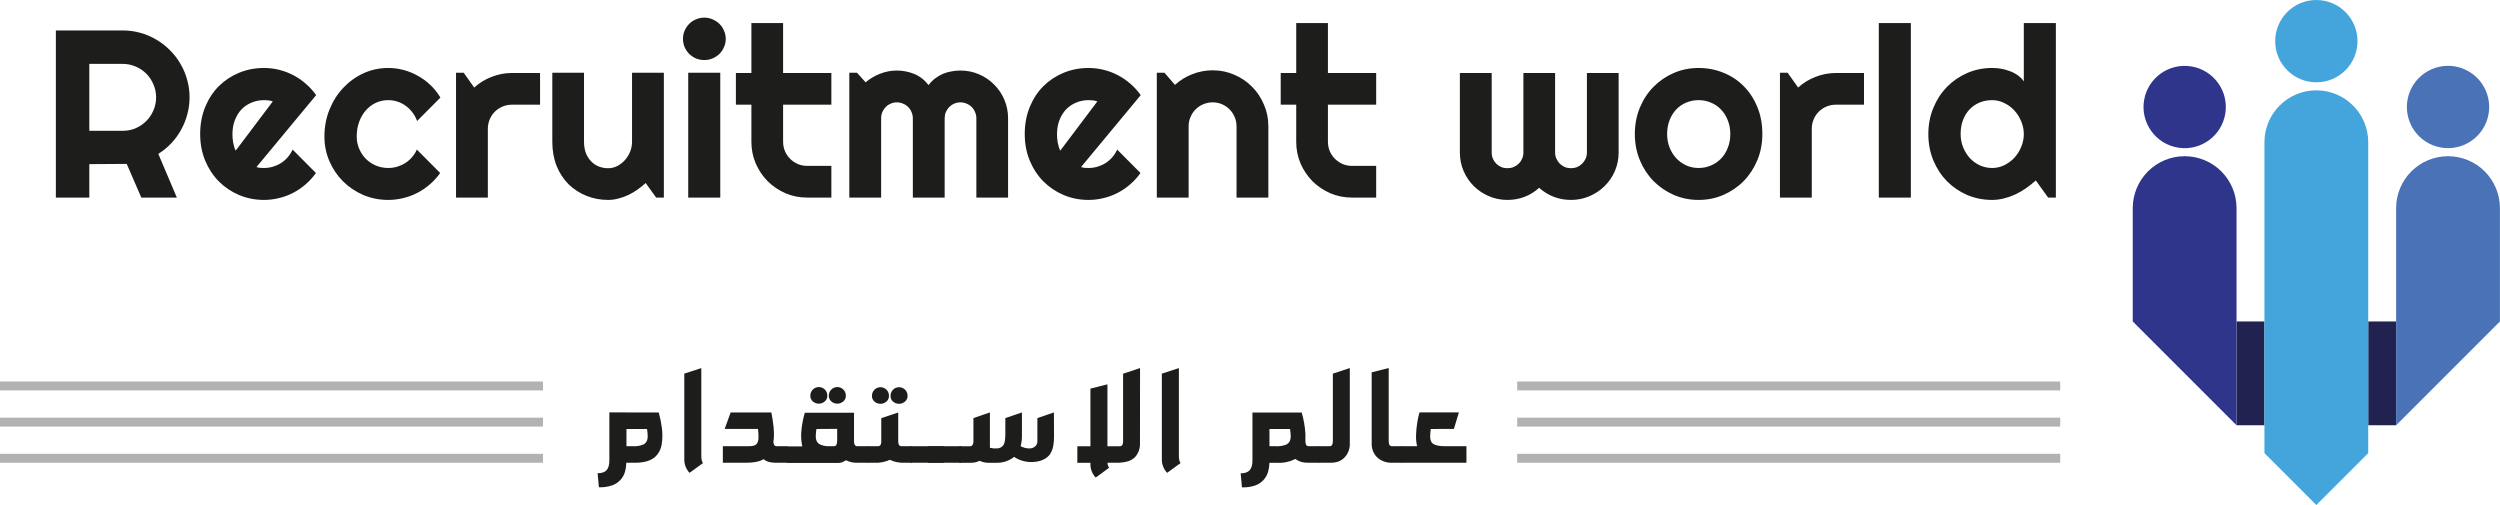 <svg width="3688" height="745" viewBox="0 0 3688 745" fill="none" xmlns="http://www.w3.org/2000/svg">
<path d="M801.042 562.783H0V575.94H801.042V562.783Z" fill="#B2B2B2"/>
<path d="M801.042 616.131H0V629.288H801.042V616.131Z" fill="#B2B2B2"/>
<path d="M801.042 669.484H0V682.641H801.042V669.484Z" fill="#B2B2B2"/>
<path d="M3039.23 562.783H2238.18V575.94H3039.23V562.783Z" fill="#B2B2B2"/>
<path d="M3039.23 616.131H2238.18V629.288H3039.23V616.131Z" fill="#B2B2B2"/>
<path d="M3039.23 669.484H2238.18V682.641H3039.23V669.484Z" fill="#B2B2B2"/>
<path d="M131.76 94.254V192.957H181.111C187.874 192.957 194.237 191.696 200.198 189.172C206.159 186.538 211.375 182.984 215.846 178.514C220.316 174.04 223.813 168.827 226.335 162.864C228.971 156.789 230.29 150.369 230.29 143.606C230.29 136.842 228.971 130.481 226.335 124.518C223.813 118.443 220.316 113.168 215.846 108.698C211.375 104.227 206.159 100.731 200.198 98.21C194.237 95.573 187.874 94.254 181.111 94.254H131.76ZM131.76 291.487H82.409V44.903H181.111C190.167 44.903 198.88 46.108 207.248 48.514C215.616 50.807 223.412 54.133 230.634 58.487C237.97 62.73 244.619 67.888 250.58 73.963C256.656 79.926 261.815 86.574 266.056 93.91C270.413 101.246 273.737 109.1 276.03 117.468C278.437 125.837 279.641 134.549 279.641 143.606C279.641 152.09 278.552 160.343 276.374 168.367C274.31 176.391 271.272 184.014 267.26 191.237C263.363 198.46 258.548 205.108 252.816 211.183C247.084 217.259 240.664 222.533 233.557 227.003L260.898 291.487H208.451L186.957 241.791L131.76 242.135V291.487ZM378.342 246.435C380.176 247.008 382.012 247.41 383.845 247.638C385.679 247.754 387.515 247.809 389.348 247.809C393.934 247.809 398.347 247.178 402.589 245.918C406.831 244.657 410.784 242.881 414.453 240.588C418.235 238.18 421.561 235.314 424.426 231.992C427.408 228.551 429.814 224.768 431.65 220.642L466.04 255.203C461.682 261.394 456.639 266.954 450.908 271.885C445.29 276.812 439.157 280.996 432.509 284.437C425.974 287.875 419.039 290.455 411.703 292.175C404.48 294.009 397.028 294.925 389.348 294.925C376.393 294.925 364.185 292.519 352.723 287.705C341.373 282.89 331.4 276.181 322.803 267.585C314.319 258.988 307.613 248.783 302.683 236.977C297.752 225.055 295.289 211.987 295.289 197.772C295.289 183.213 297.752 169.914 302.683 157.879C307.613 145.841 314.319 135.581 322.803 127.097C331.4 118.616 341.373 112.023 352.723 107.324C364.185 102.622 376.393 100.272 389.348 100.272C397.028 100.272 404.538 101.191 411.874 103.024C419.21 104.858 426.147 107.495 432.679 110.933C439.33 114.374 445.521 118.616 451.252 123.659C456.983 128.59 462.026 134.147 466.384 140.338L378.342 246.435ZM402.415 149.623C400.238 148.822 398.061 148.305 395.883 148.076C393.819 147.848 391.641 147.732 389.348 147.732C382.929 147.732 376.853 148.935 371.122 151.344C365.504 153.637 360.573 156.959 356.331 161.317C352.205 165.672 348.937 170.946 346.532 177.137C344.123 183.212 342.92 190.092 342.92 197.772C342.92 199.49 342.978 201.438 343.093 203.619C343.322 205.796 343.608 208.031 343.952 210.324C344.409 212.502 344.927 214.621 345.499 216.686C346.072 218.751 346.818 220.584 347.734 222.189L402.415 149.623ZM649.688 143.95L615.295 178.514C613.577 173.699 611.226 169.399 608.245 165.617C605.267 161.719 601.883 158.451 598.101 155.814C594.432 153.177 590.421 151.17 586.063 149.797C581.709 148.42 577.238 147.732 572.652 147.732C566.232 147.732 560.157 149.051 554.423 151.688C548.807 154.325 543.877 158.049 539.635 162.864C535.509 167.566 532.241 173.181 529.835 179.717C527.427 186.252 526.224 193.472 526.224 201.384C526.224 207.803 527.427 213.821 529.835 219.439C532.241 225.055 535.509 229.985 539.635 234.227C543.877 238.466 548.807 241.791 554.423 244.2C560.157 246.606 566.232 247.809 572.652 247.809C577.238 247.809 581.651 247.178 585.893 245.918C590.135 244.657 594.088 242.881 597.757 240.588C601.539 238.18 604.865 235.314 607.73 231.992C610.712 228.551 613.117 224.768 614.954 220.642L649.344 255.203C644.986 261.394 639.943 266.954 634.212 271.885C628.594 276.812 622.46 280.996 615.812 284.437C609.277 287.875 602.343 290.455 595.004 292.175C587.784 294.009 580.332 294.925 572.652 294.925C559.697 294.925 547.489 292.519 536.026 287.705C524.677 282.774 514.703 276.069 506.104 267.585C497.623 259.101 490.917 249.185 485.987 237.836C481.056 226.489 478.593 214.335 478.593 201.384C478.593 187.281 481.056 174.098 485.987 161.832C490.917 149.565 497.623 138.907 506.104 129.85C514.703 120.678 524.677 113.457 536.026 108.183C547.489 102.909 559.697 100.272 572.652 100.272C580.332 100.272 587.842 101.246 595.178 103.195C602.63 105.144 609.679 108.01 616.327 111.795C623.091 115.461 629.282 119.99 634.9 125.38C640.631 130.767 645.562 136.958 649.688 143.95ZM719.671 291.487H672.729V107.324H684.078L699.554 129.162C707.119 122.283 715.719 117.011 725.348 113.342C734.977 109.559 744.95 107.668 755.268 107.668H796.708V154.438H755.268C750.337 154.438 745.696 155.354 741.338 157.191C736.984 159.024 733.199 161.545 729.989 164.755C726.779 167.965 724.258 171.75 722.424 176.105C720.591 180.463 719.671 185.104 719.671 190.034V291.487ZM952.5 269.993C948.715 273.432 944.647 276.699 940.292 279.793C936.05 282.775 931.579 285.412 926.878 287.705C922.179 289.882 917.306 291.6 912.263 292.863C907.333 294.237 902.287 294.925 897.131 294.925C885.782 294.925 875.12 292.918 865.147 288.908C855.174 284.894 846.403 279.221 838.836 271.885C831.387 264.433 825.482 255.434 821.125 244.888C816.885 234.227 814.763 222.305 814.763 209.122V107.324H861.535V209.122C861.535 215.31 862.452 220.87 864.285 225.801C866.234 230.615 868.813 234.684 872.023 238.009C875.233 241.334 878.96 243.856 883.202 245.573C887.557 247.294 892.201 248.153 897.131 248.153C901.946 248.153 906.474 247.066 910.713 244.888C915.071 242.595 918.853 239.614 922.063 235.944C925.273 232.278 927.794 228.149 929.63 223.565C931.464 218.864 932.38 214.049 932.38 209.122V107.324H979.323V291.487H967.976L952.5 269.993ZM1070.63 57.285C1070.63 61.639 1069.77 65.711 1068.05 69.493C1066.45 73.275 1064.21 76.601 1061.35 79.466C1058.48 82.219 1055.1 84.454 1051.2 86.172C1047.42 87.777 1043.35 88.581 1038.99 88.581C1034.64 88.581 1030.51 87.777 1026.61 86.172C1022.83 84.454 1019.51 82.219 1016.64 79.466C1013.89 76.601 1011.65 73.275 1009.93 69.493C1008.33 65.711 1007.53 61.639 1007.53 57.285C1007.53 53.042 1008.33 49.032 1009.93 45.247C1011.65 41.349 1013.89 38.026 1016.64 35.273C1019.51 32.408 1022.83 30.173 1026.61 28.568C1030.51 26.847 1034.64 25.988 1038.99 25.988C1043.35 25.988 1047.42 26.847 1051.2 28.568C1055.1 30.173 1058.48 32.408 1061.35 35.273C1064.21 38.026 1066.45 41.349 1068.05 45.247C1069.77 49.032 1070.63 53.042 1070.63 57.285ZM1062.55 291.487H1015.26V107.324H1062.55V291.487ZM1190.83 291.487C1179.48 291.487 1168.82 289.365 1158.84 285.125C1148.87 280.768 1140.1 274.863 1132.54 267.414C1125.08 259.847 1119.18 251.076 1114.83 241.103C1110.58 231.13 1108.46 220.468 1108.46 209.122V154.438H1085.59V107.668H1108.46V34.07H1155.23V107.668H1226.42V154.438H1155.23V209.122C1155.23 214.049 1156.15 218.693 1157.99 223.048C1159.82 227.29 1162.34 231.017 1165.55 234.227C1168.76 237.437 1172.54 240.016 1176.9 241.965C1181.26 243.798 1185.9 244.715 1190.83 244.715H1226.42V291.487H1190.83ZM1487.11 291.487H1440.33V174.558C1440.33 171.348 1439.7 168.309 1438.44 165.443C1437.3 162.578 1435.64 160.056 1433.46 157.879C1431.28 155.699 1428.76 154.039 1425.89 152.891C1423.02 151.63 1419.99 151 1416.78 151C1413.57 151 1410.53 151.63 1407.66 152.891C1404.91 154.039 1402.45 155.699 1400.27 157.879C1398.21 160.056 1396.54 162.578 1395.28 165.443C1394.14 168.309 1393.56 171.348 1393.56 174.558V291.487H1346.62V174.558C1346.62 171.348 1345.99 168.309 1344.73 165.443C1343.58 162.578 1341.92 160.056 1339.74 157.879C1337.56 155.699 1335.04 154.039 1332.18 152.891C1329.31 151.63 1326.27 151 1323.06 151C1319.85 151 1316.81 151.63 1313.95 152.891C1311.2 154.039 1308.73 155.699 1306.55 157.879C1304.49 160.056 1302.83 162.578 1301.57 165.443C1300.42 168.309 1299.85 171.348 1299.85 174.558V291.487H1252.9V107.324H1264.25L1276.98 121.424C1283.51 115.921 1290.68 111.679 1298.47 108.698C1306.38 105.604 1314.58 104.057 1323.06 104.057C1331.66 104.057 1340.03 105.662 1348.17 108.871C1356.42 112.081 1363.64 117.642 1369.83 125.55C1372.7 121.652 1375.97 118.327 1379.64 115.577C1383.3 112.827 1387.14 110.589 1391.16 108.871C1395.28 107.151 1399.52 105.948 1403.88 105.26C1408.24 104.456 1412.53 104.057 1416.78 104.057C1426.52 104.057 1435.64 105.89 1444.12 109.56C1452.72 113.226 1460.17 118.272 1466.47 124.692C1472.89 130.995 1477.93 138.447 1481.6 147.044C1485.27 155.644 1487.11 164.813 1487.11 174.558V291.487ZM1594.75 246.435C1596.58 247.008 1598.42 247.41 1600.25 247.638C1602.09 247.754 1603.92 247.809 1605.76 247.809C1610.34 247.809 1614.76 247.178 1618.99 245.918C1623.24 244.657 1627.19 242.881 1630.86 240.588C1634.64 238.18 1637.97 235.314 1640.83 231.992C1643.81 228.551 1646.22 224.768 1648.06 220.642L1682.45 255.203C1678.09 261.394 1673.05 266.954 1667.31 271.885C1661.7 276.812 1655.56 280.996 1648.92 284.437C1642.38 287.875 1635.44 290.455 1628.11 292.175C1620.89 294.009 1613.44 294.925 1605.76 294.925C1592.8 294.925 1580.59 292.519 1569.13 287.705C1557.78 282.89 1547.8 276.181 1539.21 267.585C1530.72 258.988 1524.02 248.783 1519.09 236.977C1514.16 225.055 1511.7 211.987 1511.7 197.772C1511.7 183.213 1514.16 169.914 1519.09 157.879C1524.02 145.841 1530.72 135.581 1539.21 127.097C1547.8 118.616 1557.78 112.023 1569.13 107.324C1580.59 102.622 1592.8 100.272 1605.76 100.272C1613.44 100.272 1620.94 101.191 1628.28 103.024C1635.62 104.858 1642.55 107.495 1649.09 110.933C1655.74 114.374 1661.93 118.616 1667.66 123.659C1673.39 128.59 1678.43 134.147 1682.79 140.338L1594.75 246.435ZM1618.82 149.623C1616.65 148.822 1614.47 148.305 1612.29 148.076C1610.23 147.848 1608.05 147.732 1605.76 147.732C1599.33 147.732 1593.26 148.935 1587.53 151.344C1581.91 153.637 1576.98 156.959 1572.74 161.317C1568.61 165.672 1565.35 170.946 1562.94 177.137C1560.53 183.212 1559.33 190.092 1559.33 197.772C1559.33 199.49 1559.39 201.438 1559.5 203.619C1559.73 205.796 1560.02 208.031 1560.36 210.324C1560.82 212.502 1561.33 214.621 1561.91 216.686C1562.48 218.751 1563.23 220.584 1564.14 222.189L1618.82 149.623ZM1753.46 291.487H1706.52V107.324H1717.87L1733.34 125.206C1740.91 118.327 1749.45 113.056 1758.97 109.386C1768.6 105.604 1778.63 103.713 1789.06 103.713C1800.29 103.713 1810.9 105.89 1820.87 110.248C1830.84 114.487 1839.56 120.392 1847.01 127.959C1854.46 135.408 1860.3 144.178 1864.55 154.267C1868.9 164.24 1871.08 174.902 1871.08 186.252V291.487H1824.14V186.252C1824.14 181.437 1823.22 176.909 1821.39 172.667C1819.55 168.309 1817.03 164.527 1813.82 161.317C1810.61 158.107 1806.88 155.586 1802.64 153.749C1798.4 151.916 1793.87 151 1789.06 151C1784.13 151 1779.49 151.916 1775.13 153.749C1770.77 155.586 1766.99 158.107 1763.78 161.317C1760.57 164.527 1758.05 168.309 1756.21 172.667C1754.38 176.909 1753.46 181.437 1753.46 186.252V291.487ZM1994.55 291.487C1983.2 291.487 1972.53 289.365 1962.56 285.125C1952.59 280.768 1943.82 274.863 1936.25 267.414C1928.8 259.847 1922.9 251.076 1918.54 241.103C1914.3 231.13 1912.18 220.468 1912.18 209.122V154.438H1889.31V107.668H1912.18V34.07H1958.95V107.668H2030.14V154.438H1958.95V209.122C1958.95 214.049 1959.87 218.693 1961.7 223.048C1963.54 227.29 1966.06 231.017 1969.27 234.227C1972.48 237.437 1976.26 240.016 1980.62 241.965C1984.97 243.798 1989.62 244.715 1994.55 244.715H2030.14V291.487H1994.55ZM2387.81 224.939C2387.81 234.571 2385.97 243.682 2382.3 252.282C2378.63 260.763 2373.59 268.157 2367.17 274.464C2360.86 280.768 2353.41 285.756 2344.82 289.422C2336.33 293.092 2327.22 294.925 2317.48 294.925C2308.76 294.925 2300.39 293.436 2292.37 290.455C2284.35 287.361 2277.06 282.89 2270.53 277.043C2264.11 282.89 2256.89 287.361 2248.87 290.455C2240.96 293.436 2232.59 294.925 2223.76 294.925C2214.02 294.925 2204.9 293.092 2196.42 289.422C2187.94 285.756 2180.48 280.768 2174.06 274.464C2167.76 268.157 2162.77 260.763 2159.11 252.282C2155.44 243.682 2153.6 234.571 2153.6 224.939V107.668H2200.55V224.939C2200.55 228.149 2201.12 231.188 2202.27 234.053C2203.53 236.806 2205.19 239.27 2207.25 241.447C2209.43 243.512 2211.9 245.175 2214.65 246.435C2217.51 247.58 2220.55 248.153 2223.76 248.153C2226.97 248.153 2230.01 247.58 2232.87 246.435C2235.74 245.175 2238.26 243.512 2240.44 241.447C2242.62 239.27 2244.28 236.806 2245.43 234.053C2246.69 231.188 2247.32 228.149 2247.32 224.939V107.668H2294.09V224.939C2294.09 228.149 2294.72 231.188 2295.98 234.053C2297.24 236.806 2298.91 239.27 2300.97 241.447C2303.15 243.512 2305.61 245.175 2308.36 246.435C2311.23 247.58 2314.27 248.153 2317.48 248.153C2320.69 248.153 2323.72 247.58 2326.59 246.435C2329.46 245.175 2331.92 243.512 2333.98 241.447C2336.16 239.27 2337.88 236.806 2339.14 234.053C2340.4 231.188 2341.03 228.149 2341.03 224.939V107.668H2387.81V224.939ZM2599.82 197.772C2599.82 211.528 2597.36 224.366 2592.43 236.288C2587.5 248.098 2580.8 258.357 2572.31 267.07C2563.83 275.667 2553.86 282.488 2542.39 287.531C2531.04 292.461 2518.83 294.925 2505.76 294.925C2492.81 294.925 2480.6 292.461 2469.14 287.531C2457.79 282.488 2447.82 275.667 2439.22 267.07C2430.73 258.357 2424.03 248.098 2419.1 236.288C2414.17 224.366 2411.71 211.528 2411.71 197.772C2411.71 183.785 2414.17 170.831 2419.1 158.908C2424.03 146.986 2430.73 136.726 2439.22 128.13C2447.82 119.417 2457.79 112.596 2469.14 107.668C2480.6 102.738 2492.81 100.272 2505.76 100.272C2518.83 100.272 2531.04 102.622 2542.39 107.324C2553.86 111.908 2563.83 118.5 2572.31 127.097C2580.8 135.581 2587.5 145.841 2592.43 157.879C2597.36 169.801 2599.82 183.097 2599.82 197.772ZM2552.54 197.772C2552.54 190.205 2551.28 183.383 2548.75 177.308C2546.35 171.12 2543.02 165.845 2538.78 161.488C2534.54 157.017 2529.55 153.637 2523.82 151.344C2518.2 148.935 2512.19 147.732 2505.76 147.732C2499.34 147.732 2493.27 148.935 2487.54 151.344C2481.92 153.637 2476.99 157.017 2472.75 161.488C2468.62 165.845 2465.36 171.12 2462.95 177.308C2460.54 183.383 2459.34 190.205 2459.34 197.772C2459.34 204.88 2460.54 211.47 2462.95 217.545C2465.36 223.623 2468.62 228.895 2472.75 233.365C2476.99 237.836 2481.92 241.389 2487.54 244.027C2493.27 246.548 2499.34 247.809 2505.76 247.809C2512.19 247.809 2518.2 246.606 2523.82 244.2C2529.55 241.791 2534.54 238.411 2538.78 234.053C2543.02 229.699 2546.35 224.424 2548.75 218.233C2551.28 212.042 2552.54 205.224 2552.54 197.772ZM2672.73 291.487H2625.79V107.324H2637.14L2652.62 129.162C2660.18 122.283 2668.78 117.011 2678.41 113.342C2688.04 109.559 2698.01 107.668 2708.33 107.668H2749.77V154.438H2708.33C2703.4 154.438 2698.76 155.354 2694.4 157.191C2690.04 159.024 2686.26 161.545 2683.05 164.755C2679.84 167.965 2677.32 171.75 2675.49 176.105C2673.65 180.463 2672.73 185.104 2672.73 190.034V291.487ZM2818.89 291.487H2771.61V34.07H2818.89V291.487ZM3032.81 291.487H3021.44L3003.23 266.208C2998.75 270.222 2994 274.004 2988.97 277.558C2984.03 280.996 2978.82 284.035 2973.3 286.672C2967.8 289.194 2962.14 291.201 2956.3 292.69C2950.54 294.179 2944.7 294.925 2938.74 294.925C2925.79 294.925 2913.59 292.519 2902.11 287.705C2890.77 282.774 2880.8 276.011 2872.2 267.414C2863.72 258.702 2857.01 248.439 2852.08 236.633C2847.15 224.71 2844.69 211.756 2844.69 197.772C2844.69 183.901 2847.15 171.004 2852.08 159.082C2857.01 147.16 2863.72 136.842 2872.2 128.13C2880.8 119.417 2890.77 112.596 2902.11 107.668C2913.59 102.738 2925.79 100.272 2938.74 100.272C2942.88 100.272 2947.13 100.616 2951.47 101.304C2955.95 101.992 2960.23 103.14 2964.36 104.745C2968.61 106.234 2972.58 108.241 2976.22 110.762C2979.89 113.284 2982.99 116.378 2985.53 120.048V34.07H3032.81V291.487ZM2985.53 197.772C2985.53 191.353 2984.26 185.161 2981.74 179.199C2979.34 173.124 2976.02 167.794 2971.77 163.208C2967.52 158.509 2962.54 154.782 2956.82 152.032C2951.18 149.166 2945.16 147.732 2938.74 147.732C2932.32 147.732 2926.25 148.88 2920.53 151.17C2914.92 153.463 2909.97 156.789 2905.72 161.143C2901.62 165.385 2898.35 170.602 2895.92 176.793C2893.52 182.984 2892.33 189.976 2892.33 197.772C2892.33 204.536 2893.52 210.955 2895.92 217.03C2898.35 223.106 2901.62 228.438 2905.72 233.021C2909.97 237.607 2914.92 241.219 2920.53 243.856C2926.25 246.493 2932.32 247.809 2938.74 247.809C2945.16 247.809 2951.18 246.435 2956.82 243.682C2962.54 240.817 2967.52 237.092 2971.77 232.506C2976.02 227.807 2979.34 222.475 2981.74 216.516C2984.26 210.437 2985.53 204.191 2985.53 197.772Z" fill="#1D1D1B"/>
<path d="M971.762 608.496C973.856 615.87 975.391 623.391 976.36 630.993C977.528 639.212 977.43 647.56 976.071 655.746C974.928 663.16 971.187 669.924 965.516 674.831C961.361 677.959 956.561 680.122 951.463 681.163C946.446 682.233 941.325 682.728 936.195 682.638H923.934C923.865 686.976 923.261 691.287 922.141 695.477C920.869 700.156 918.489 704.458 915.202 708.021C911.917 711.586 907.819 714.305 903.259 715.95C896.897 718.116 890.195 719.096 883.48 718.841L881.572 698.108C887.673 698.108 892.097 696.634 894.816 693.626C897.534 690.619 898.922 685.935 898.922 678.995V608.381L971.762 608.496ZM924.166 658.262H933.188C938.554 658.617 943.936 657.787 948.947 655.833C952.966 653.78 955.482 650.049 955.482 643.572C955.442 639.975 955.103 636.386 954.47 632.844H924.166V658.262Z" fill="#1D1D1B"/>
<path d="M1034.57 672.318C1034.54 674.255 1034.71 676.193 1035.06 678.101C1035.25 679.917 1035.95 681.646 1037.09 683.075L1017.19 697.533C1012.01 692.001 1009.23 684.636 1009.47 677.06V551.187L1034.57 543.004V672.318Z" fill="#1D1D1B"/>
<path d="M1137.92 608.497C1139.22 615.119 1140.43 622.608 1141.24 630.127C1141.53 633.915 1141.73 637.616 1141.73 641.317C1141.74 644.909 1141.47 648.494 1140.92 652.045C1140.92 653.546 1141.31 655.021 1142.05 656.325C1142.42 656.964 1142.97 657.484 1143.62 657.826C1144.28 658.17 1145.02 658.32 1145.75 658.262H1161.63V682.639H1145.55C1142.04 682.754 1138.54 682.422 1135.11 681.656C1131.95 680.866 1128.99 679.406 1126.44 677.376C1120.02 681.164 1111.49 682.639 1100.41 682.639H1066.35V658.262H1097.87C1105.5 658.262 1110.94 658.465 1114.15 656.527C1117.85 654.474 1118.95 649.616 1118.95 645.423C1118.95 643.862 1118.95 641.52 1118.77 639.178L1118.46 635.679C1118.46 634.609 1118.25 633.626 1118.17 632.787H1069.01L1077.86 608.439L1137.92 608.497Z" fill="#1D1D1B"/>
<path d="M1259.86 651.354C1259.79 652.939 1260.11 654.515 1260.78 655.952C1261.13 656.681 1261.69 657.291 1262.38 657.701C1263.08 658.115 1263.88 658.312 1264.68 658.265H1279.95V682.642H1264.68C1261.77 682.74 1258.86 682.477 1256.01 681.861C1253.27 681.196 1250.61 680.225 1248.09 678.97C1246.34 680.048 1244.52 681.014 1242.65 681.861C1240.79 682.529 1238.84 682.891 1236.87 682.931H1160.85V658.555H1183.55C1181.69 650.085 1181.32 641.358 1182.45 632.761C1183.35 624.676 1184.95 616.684 1187.25 608.876H1259.86V651.354ZM1220.5 583.517C1220.59 585.162 1220.29 586.801 1219.62 588.308C1218.96 589.815 1217.95 591.145 1216.68 592.192C1214.26 594.337 1211.13 595.52 1207.89 595.52C1204.65 595.52 1201.53 594.337 1199.1 592.192C1197.84 591.142 1196.85 589.809 1196.21 588.299C1195.56 586.793 1195.29 585.153 1195.4 583.517C1195.4 580.188 1196.73 576.996 1199.08 574.642C1201.43 572.288 1204.62 570.967 1207.95 570.967C1211.28 570.967 1214.47 572.288 1216.82 574.642C1219.18 576.996 1220.5 580.188 1220.5 583.517ZM1204.42 632.848C1203.79 636.39 1203.45 639.979 1203.41 643.576C1203.41 649.793 1205.72 653.494 1209.43 655.547C1213.97 657.577 1218.92 658.508 1223.88 658.265H1230.45C1231.3 658.248 1232.12 657.956 1232.79 657.436C1233.46 656.915 1233.95 656.192 1234.18 655.374C1234.72 653.633 1234.99 651.82 1234.99 649.995V632.646L1204.42 632.848ZM1247.8 583.517C1247.88 585.162 1247.58 586.801 1246.92 588.308C1246.26 589.815 1245.25 591.145 1243.98 592.192C1241.55 594.337 1238.43 595.52 1235.19 595.52C1231.95 595.52 1228.83 594.337 1226.4 592.192C1225.14 591.139 1224.16 589.803 1223.51 588.296C1222.87 586.79 1222.59 585.153 1222.7 583.517C1222.7 580.188 1224.02 576.996 1226.37 574.642C1228.73 572.288 1231.92 570.967 1235.25 570.967C1238.58 570.967 1241.77 572.288 1244.12 574.642C1246.48 576.996 1247.8 580.188 1247.8 583.517Z" fill="#1D1D1B"/>
<path d="M1325.07 649.707C1324.97 651.549 1325.18 653.394 1325.67 655.172C1325.91 656.098 1326.46 656.913 1327.23 657.48C1328 658.044 1328.94 658.321 1329.9 658.266H1345.13V682.643H1334.81C1327.14 683.033 1319.49 681.556 1312.52 678.334C1305.58 681.559 1297.95 683.039 1290.31 682.643H1278.97V658.266H1295.23C1296.03 658.313 1296.84 658.116 1297.54 657.706C1298.24 657.295 1298.81 656.685 1299.16 655.953C1299.8 654.507 1300.11 652.934 1300.05 651.355V616.887L1325.07 608.501V649.707ZM1311.42 583.749C1311.49 585.391 1311.19 587.028 1310.53 588.535C1309.87 590.038 1308.86 591.371 1307.6 592.424C1305.17 594.549 1302.04 595.723 1298.81 595.723C1295.58 595.723 1292.45 594.549 1290.02 592.424C1288.77 591.368 1287.78 590.035 1287.13 588.529C1286.49 587.019 1286.21 585.383 1286.32 583.749C1286.32 580.421 1287.64 577.228 1289.99 574.874C1292.35 572.521 1295.54 571.199 1298.87 571.199C1302.2 571.199 1305.39 572.521 1307.74 574.874C1310.09 577.228 1311.42 580.421 1311.42 583.749ZM1338.83 583.749C1338.91 585.391 1338.6 587.028 1337.94 588.535C1337.28 590.038 1336.28 591.371 1335.01 592.424C1332.58 594.549 1329.46 595.723 1326.22 595.723C1322.99 595.723 1319.87 594.549 1317.43 592.424C1316.18 591.365 1315.2 590.029 1314.56 588.523C1313.91 587.016 1313.63 585.383 1313.73 583.749C1313.73 580.421 1315.05 577.228 1317.41 574.874C1319.76 572.521 1322.95 571.199 1326.28 571.199C1329.61 571.199 1332.8 572.521 1335.16 574.874C1337.51 577.228 1338.83 580.421 1338.83 583.749Z" fill="#1D1D1B"/>
<path d="M1343.22 682.64V658.264H1392.12V682.64H1343.22Z" fill="#1D1D1B"/>
<path d="M1369.25 682.64V658.264H1418.12V682.64H1369.25Z" fill="#1D1D1B"/>
<path d="M1554.89 643.283C1554.97 648.126 1554.61 652.967 1553.8 657.741C1552.94 662.582 1551.02 667.174 1548.19 671.187C1541.33 679.082 1531.41 681.626 1520.57 681.626C1511.81 681.473 1503.28 678.836 1495.96 674.021C1488.94 679.625 1480.22 682.684 1471.24 682.696H1457.3C1453.13 682.572 1449.02 681.586 1445.24 679.804C1442.97 680.788 1440.62 681.571 1438.22 682.147C1435.72 682.572 1433.2 682.765 1430.67 682.725H1415.11V658.348H1430.79C1434.49 658.348 1435.7 655.254 1435.99 652.218V616.767L1460.31 608.381V660.604C1463.79 661.451 1467.38 661.752 1470.95 661.5C1472.75 661.46 1474.52 661.009 1476.11 660.182C1477.71 659.355 1479.1 658.175 1480.17 656.729C1482.2 653.606 1483.07 648.228 1483.07 640.652V616.767L1507.56 608.381V641.808C1507.7 647.328 1507.06 652.837 1505.65 658.175C1509.34 660.248 1513.48 661.39 1517.71 661.5C1519.8 661.711 1521.92 661.382 1523.85 660.549C1525.78 659.713 1527.47 658.398 1528.75 656.729C1529.93 654.795 1530.49 652.542 1530.34 650.281V616.767L1554.75 608.381L1554.89 643.283Z" fill="#1D1D1B"/>
<path d="M1681.69 654.391C1681.81 658.142 1681.19 661.881 1679.86 665.388C1678.53 668.899 1676.51 672.108 1673.94 674.835C1670.43 678.01 1666.14 680.196 1661.5 681.168C1656.76 682.241 1651.91 682.735 1647.05 682.643H1633.8C1633.84 685.294 1634.68 687.874 1636.2 690.045L1616.34 704.503C1613.76 701.777 1611.75 698.567 1610.42 695.057C1609.09 691.549 1608.47 687.81 1608.59 684.06V682.701H1589.3V658.324H1608.59V573.281L1633.69 566.948V658.324H1651.96C1652.92 658.373 1653.86 658.096 1654.62 657.532C1655.39 656.968 1655.95 656.155 1656.18 655.23C1656.68 653.455 1656.88 651.607 1656.79 649.765V551.276L1681.8 542.977L1681.69 654.391Z" fill="#1D1D1B"/>
<path d="M1739.09 672.318C1739.06 674.255 1739.22 676.193 1739.58 678.101C1739.74 679.92 1740.43 681.649 1741.58 683.075L1721.71 697.533C1719.13 694.8 1717.12 691.582 1715.79 688.069C1714.46 684.555 1713.84 680.814 1713.96 677.06V551.187L1739.09 543.004V672.318Z" fill="#1D1D1B"/>
<path d="M1920.3 608.588C1923.28 618.879 1925.1 629.471 1925.74 640.165V649.707C1925.65 651.549 1925.85 653.394 1926.35 655.172C1926.58 656.095 1927.13 656.904 1927.89 657.468C1928.66 658.035 1929.59 658.315 1930.54 658.266H1946.13V682.643H1930.54C1927.07 682.744 1923.6 682.385 1920.22 681.573C1916.88 680.619 1913.74 679.06 1910.96 676.975C1902.89 681.151 1893.86 683.146 1884.77 682.758H1872.62C1872.53 687.096 1871.92 691.404 1870.8 695.597C1869.53 700.276 1867.15 704.582 1863.87 708.147C1860.58 711.709 1856.48 714.428 1851.92 716.07C1845.56 718.239 1838.85 719.219 1832.14 718.962L1830.23 698.229C1836.36 698.229 1840.78 696.754 1843.47 693.747C1846.16 690.739 1847.61 686.055 1847.61 679.115V608.588H1920.3ZM1872.71 658.266H1881.76C1887.13 658.616 1892.51 657.786 1897.52 655.837C1901.54 653.784 1904.05 650.054 1904.05 643.577C1904 639.979 1903.66 636.394 1903.04 632.849H1872.71V658.266Z" fill="#1D1D1B"/>
<path d="M1991.24 654.387C1991.36 658.137 1990.74 661.876 1989.41 665.384C1988.08 668.894 1986.07 672.104 1983.49 674.831C1980.72 677.696 1977.31 679.868 1973.54 681.163C1969.6 682.311 1965.5 682.809 1961.4 682.638H1945.15V658.262H1961.4C1962.35 658.311 1963.29 658.033 1964.06 657.469C1964.83 656.905 1965.38 656.09 1965.62 655.167C1966.11 653.392 1966.32 651.544 1966.23 649.702V551.213L1991.24 542.914V654.387Z" fill="#1D1D1B"/>
<path d="M2048.61 649.702C2048.52 651.544 2048.73 653.392 2049.22 655.167C2049.43 656.081 2049.96 656.891 2050.71 657.458C2051.46 658.022 2052.39 658.308 2053.33 658.262H2068.71V682.638H2053.24C2045.39 682.884 2037.74 680.134 2031.84 674.946C2029.09 672.295 2026.93 669.094 2025.49 665.551C2024.06 662.009 2023.38 658.207 2023.51 654.387V549.247L2048.61 542.914V649.702Z" fill="#1D1D1B"/>
<path d="M2110.58 632.844C2110.58 634.492 2110.29 636.169 2110.09 637.818C2109.86 639.825 2109.76 641.843 2109.77 643.861C2109.77 649.413 2111.39 653.115 2114.69 655.052C2117.98 656.989 2123.36 658.262 2131.26 658.262H2163.29V682.638H2067.7V658.262H2090.48C2089.2 652.681 2088.7 646.949 2088.98 641.23C2089.18 635.418 2089.75 629.623 2090.68 623.88C2091.4 618.637 2092.51 613.456 2094.01 608.381H2152.16L2144.81 632.728L2110.58 632.844Z" fill="#1D1D1B"/>
<path d="M3534.77 490.811V474.211H3493.62V485.041V490.811V582.181V627.331H3534.77V490.811Z" fill="#222250"/>
<path d="M3340.5 490.811V485.041V474.211H3299.35V490.811V627.331H3340.5V582.181V490.811Z" fill="#222250"/>
<path d="M3493.62 490.81V209.81C3493.62 189.505 3485.55 170.032 3471.19 155.674C3456.84 141.316 3437.36 133.25 3417.06 133.25C3396.75 133.25 3377.28 141.316 3362.92 155.674C3348.56 170.032 3340.5 189.505 3340.5 209.81V668.43L3417.06 744.99L3493.62 668.43V490.81Z" fill="#44A5DD"/>
<path d="M3417.06 121.42C3450.59 121.42 3477.77 94.239 3477.77 60.71C3477.77 27.181 3450.59 0 3417.06 0C3383.53 0 3356.35 27.181 3356.35 60.71C3356.35 94.239 3383.53 121.42 3417.06 121.42Z" fill="#44A5DD"/>
<path d="M3299.35 474.21V306.99C3299.35 286.685 3291.28 267.212 3276.92 252.854C3262.57 238.496 3243.09 230.43 3222.79 230.43C3202.48 230.43 3183.01 238.496 3168.65 252.854C3154.29 267.212 3146.23 286.685 3146.23 306.99V474.21L3299.35 627.33V474.21Z" fill="#30358C"/>
<path d="M3687.89 474.21V306.99C3687.89 296.936 3685.91 286.981 3682.06 277.692C3678.21 268.403 3672.57 259.963 3665.46 252.854C3658.35 245.745 3649.91 240.105 3640.63 236.258C3631.34 232.41 3621.38 230.43 3611.33 230.43C3601.27 230.43 3591.32 232.41 3582.03 236.258C3572.74 240.105 3564.3 245.745 3557.19 252.854C3550.08 259.963 3544.44 268.403 3540.6 277.692C3536.75 286.981 3534.77 296.936 3534.77 306.99V627.33L3687.89 474.21Z" fill="#4972B7"/>
<path d="M3282.75 167.612C3288.12 134.516 3265.65 103.332 3232.55 97.96C3199.46 92.587 3168.27 115.062 3162.9 148.158C3157.53 181.254 3180 212.439 3213.1 217.811C3246.19 223.183 3277.38 200.709 3282.75 167.612Z" fill="#30358C"/>
<path d="M3629.86 215.632C3661.79 205.399 3679.38 171.22 3669.15 139.29C3658.91 107.361 3624.74 89.772 3592.81 100.005C3560.88 110.238 3543.29 144.418 3553.52 176.347C3563.75 208.277 3597.93 225.865 3629.86 215.632Z" fill="#4972B7"/>
</svg>
